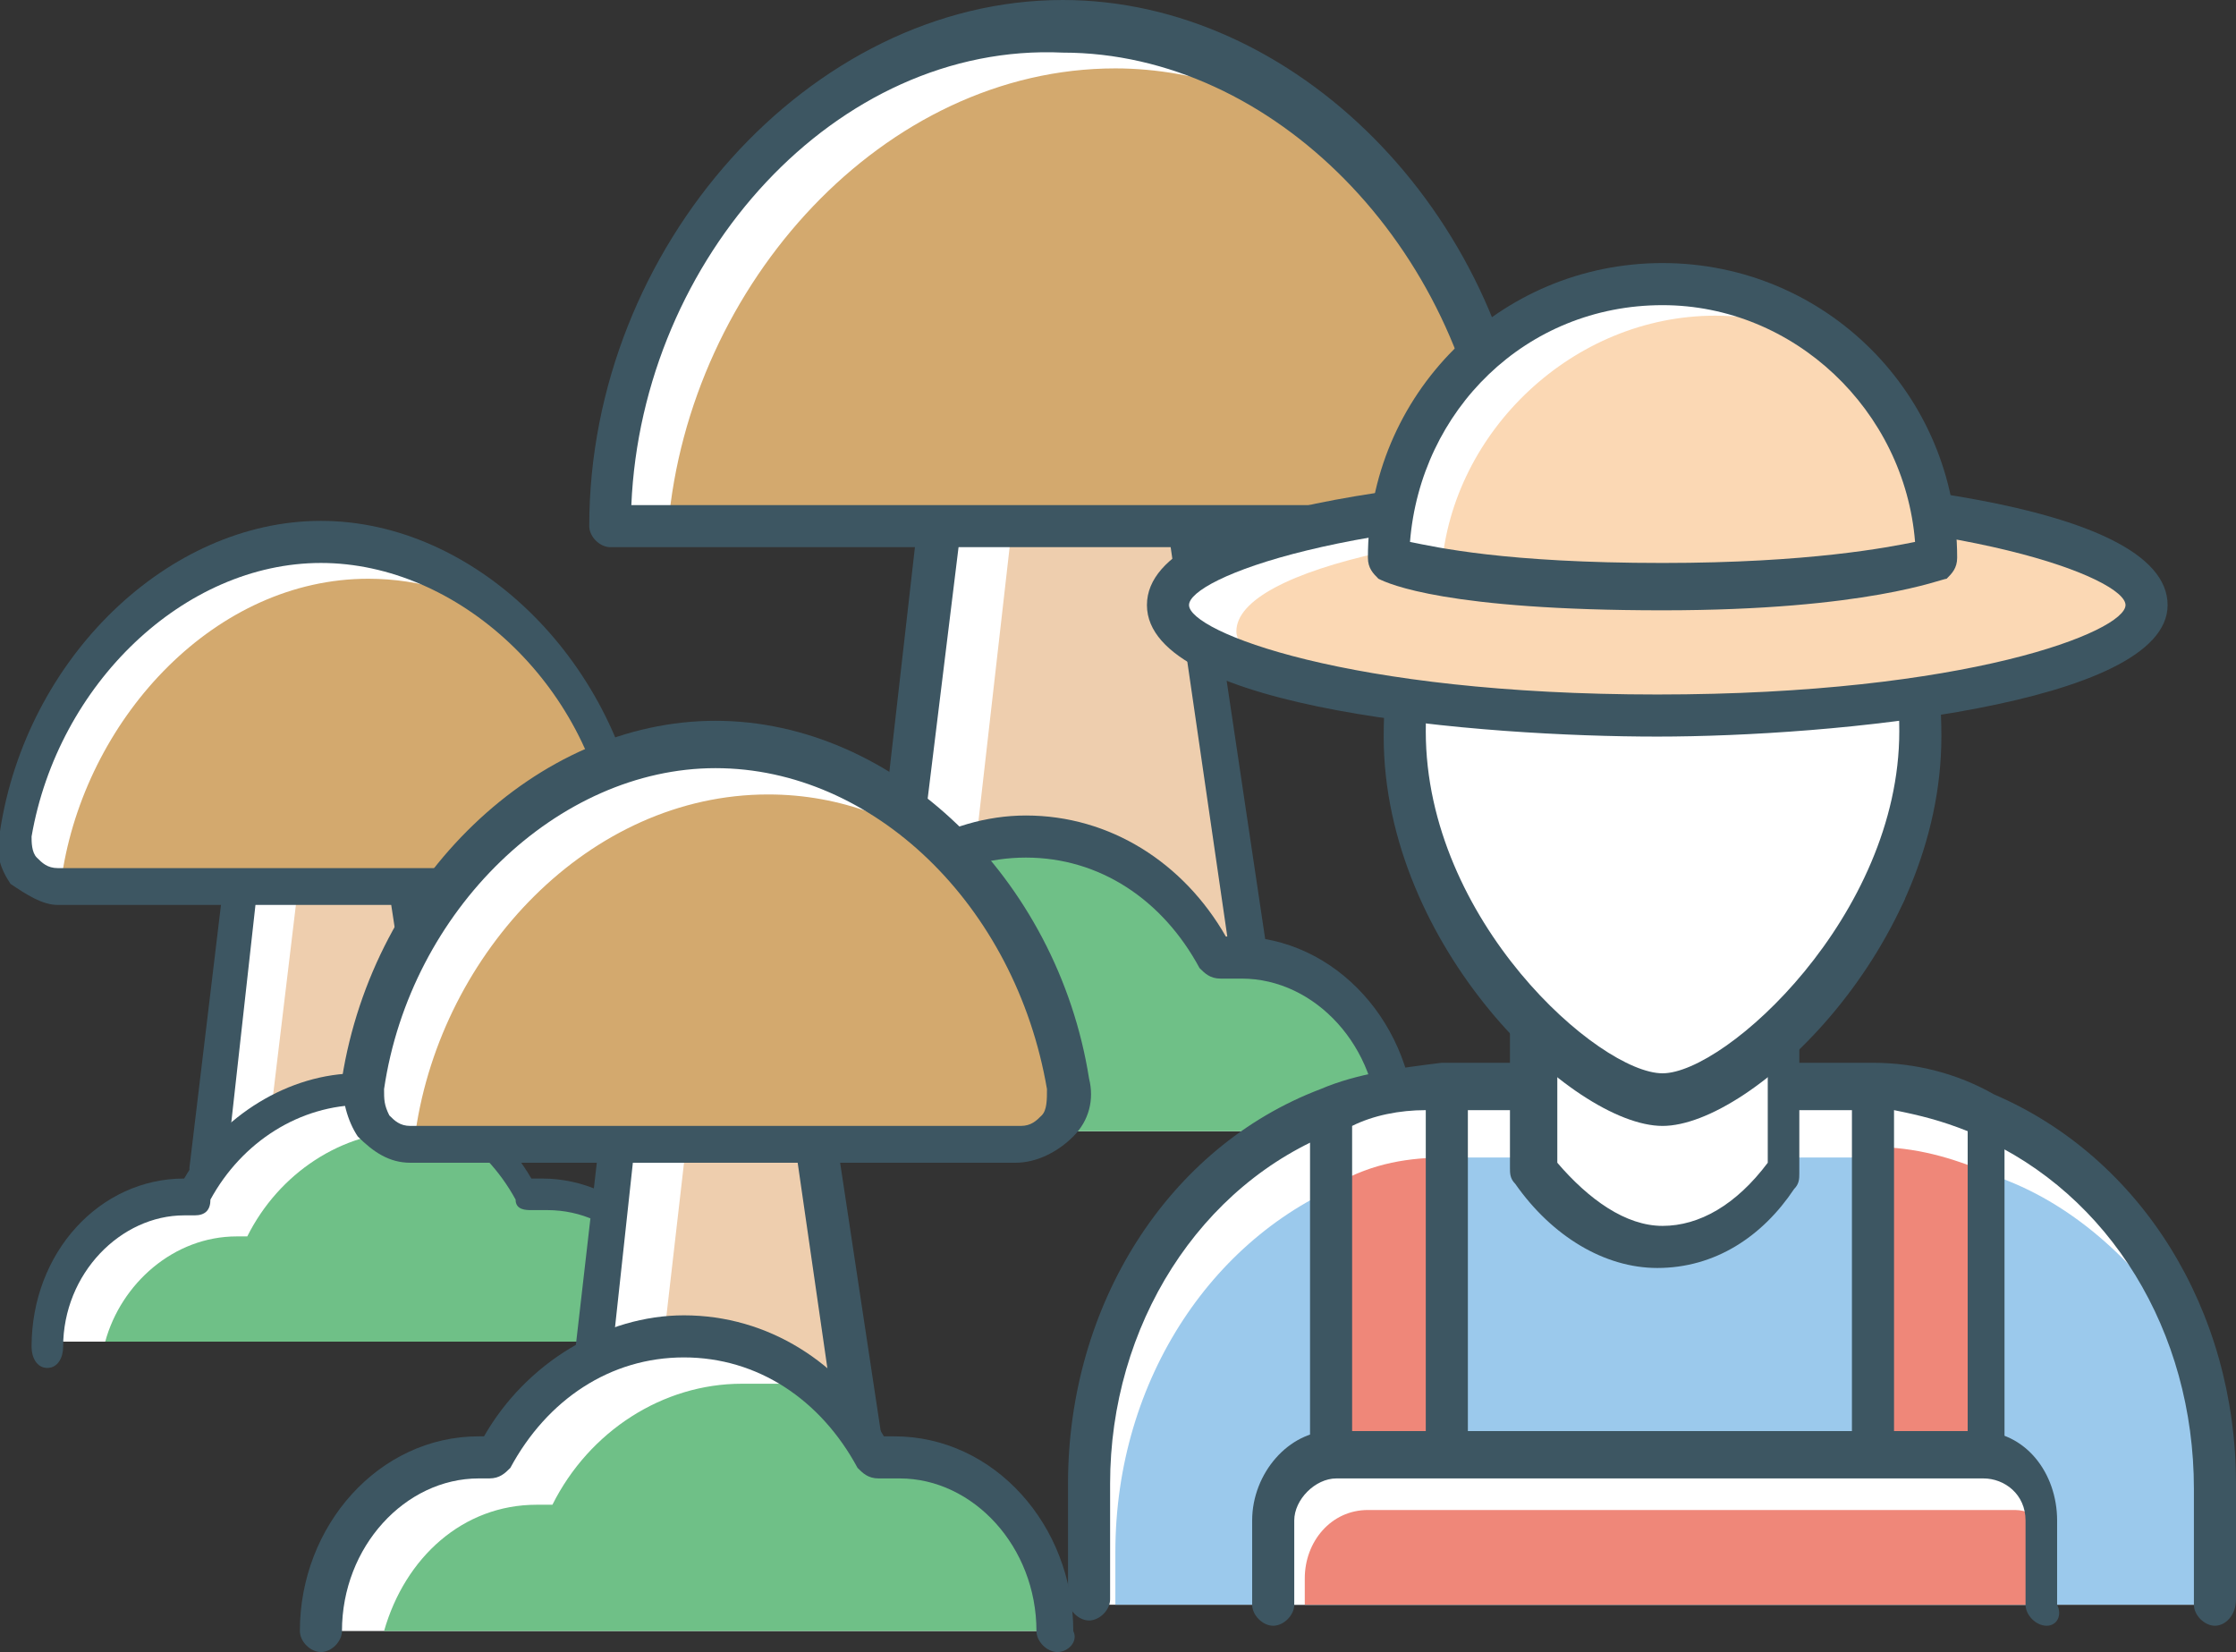 <?xml version="1.0" encoding="utf-8"?>
<!-- Generator: Adobe Illustrator 22.0.1, SVG Export Plug-In . SVG Version: 6.00 Build 0)  -->
<svg version="1.1" id="Layer_1" xmlns="http://www.w3.org/2000/svg" xmlns:xlink="http://www.w3.org/1999/xlink" x="0px" y="0px"
	 viewBox="0 0 42.5 31.4" style="enable-background:new 0 0 42.5 31.4;" xml:space="preserve">
<rect x="0" y="0" width="42.5" height="31.4" fill="#333333" stroke="none"/>
<style type="text/css">
	.st0{fill:#FFFFFF;}
	.st1{fill:#EECEAE;}
	.st2{fill:#3D5662;}
	.st3{fill:#6FC087;}
	.st4{fill:#D3A96E;}
	.st5{fill:#9BC9EC;}
	.st6{fill:#EF8779;}
	.st7{fill:#FBD8B4;}
</style>
<path class="st0" d="M7.8,23.1H4.7c-0.5,0-0.8-0.4-0.7-0.9l0.9-7.5h2.6l0,0.2l1.1,7.3C8.6,22.6,8.3,23.1,7.8,23.1"/>
<path class="st1" d="M7.8,23.1H5.3C5.1,22.9,5,22.7,5,22.4l0.9-7.5h1.6l1.1,7.3C8.6,22.6,8.3,23.1,7.8,23.1"/>
<path class="st2" d="M5.1,15l-0.8,7.2c0,0.1,0,0.3,0.1,0.4c0.1,0.1,0.2,0.2,0.3,0.2h3.1c0.1,0,0.2-0.1,0.3-0.2
	c0.1-0.1,0.1-0.2,0.1-0.4L7.1,15H5.1z M7.8,23.5H4.7c-0.3,0-0.6-0.1-0.8-0.4c-0.2-0.3-0.3-0.6-0.3-0.9l0.9-7.5
	c0-0.2,0.2-0.3,0.3-0.3h2.6c0.2,0,0.3,0.1,0.3,0.3l1.1,7.5c0.1,0.3,0,0.7-0.2,1C8.4,23.3,8.1,23.5,7.8,23.5"/>
<path class="st0" d="M13,25.5H0.9c0-1.6,1.2-2.8,2.6-2.8c0.1,0,0.2,0,0.2,0c0.6-1.2,1.8-2,3.1-2c0.8,0,1.6,0.3,2.2,0.8
	c0.4,0.3,0.7,0.7,1,1.2c0.1,0,0.3,0,0.4,0C11.9,22.7,13,23.9,13,25.5"/>
<path class="st3" d="M13,25.5H2c0.3-1.1,1.3-2,2.5-2c0.1,0,0.2,0,0.2,0c0.6-1.2,1.8-2,3.1-2c0.4,0,0.8,0,1.3-0.1
	c0.4,0.3,0.7,0.7,1,1.2c0.1,0,0.3,0,0.4,0C11.9,22.7,13,23.9,13,25.5"/>
<path class="st2" d="M13,25.9c-0.2,0-0.3-0.2-0.3-0.4c0-1.4-1-2.5-2.3-2.5c-0.1,0-0.2,0-0.3,0c-0.1,0-0.3,0-0.3-0.2
	c-0.6-1.1-1.7-1.8-2.9-1.8c-1.2,0-2.3,0.7-2.9,1.8C4,23,3.9,23.1,3.7,23.1c-0.1,0-0.1,0-0.2,0c-1.2,0-2.3,1.1-2.3,2.5
	c0,0.2-0.1,0.4-0.3,0.4s-0.3-0.2-0.3-0.4c0-1.8,1.3-3.2,2.9-3.2c0,0,0,0,0,0c0.7-1.2,2-2,3.3-2c1.3,0,2.6,0.8,3.3,2
	c0.1,0,0.1,0,0.2,0c1.6,0,2.9,1.4,2.9,3.2C13.4,25.7,13.2,25.9,13,25.9"/>
<path class="st0" d="M11.2,16.8h-10c-0.5,0-0.9-0.5-0.8-1c0.5-3,2.9-5.6,5.8-5.6c1.4,0,2.6,0.6,3.6,1.5c1.1,1,1.9,2.5,2.1,4.1
	C12,16.4,11.6,16.8,11.2,16.8"/>
<path class="st4" d="M11.2,16.8H1.2c0-0.1,0-0.2,0-0.3C1.7,13.6,4.1,11,7,11c1,0,1.9,0.3,2.8,0.8c1.1,1,1.9,2.5,2.1,4.1
	C12,16.4,11.6,16.8,11.2,16.8"/>
<path class="st2" d="M6.1,10.7c-2.6,0-5,2.3-5.5,5.2c0,0.1,0,0.3,0.1,0.4c0.1,0.1,0.2,0.2,0.4,0.2h10c0.1,0,0.3-0.1,0.4-0.2
	c0.1-0.1,0.1-0.3,0.1-0.4C11.2,13,8.7,10.7,6.1,10.7 M11.1,17.2h-10c-0.3,0-0.6-0.2-0.9-0.4c-0.2-0.3-0.3-0.6-0.2-1
	c0.5-3.3,3.2-5.9,6.1-5.9s5.6,2.6,6.1,5.9c0.1,0.4,0,0.7-0.2,1C11.8,17,11.5,17.2,11.1,17.2"/>
<path class="st0" d="M23,19.1h-6.2l1.4-12.3H22l1.7,11.4C23.8,18.7,23.5,19.1,23,19.1"/>
<path class="st1" d="M23,19.1h-4.8l1.4-12.3H22l1.7,11.4C23.8,18.7,23.5,19.1,23,19.1"/>
<path class="st2" d="M17.2,18.7H23c0.1,0,0.2-0.1,0.3-0.1c0-0.1,0.1-0.2,0.1-0.3l-1.6-11h-3.2L17.2,18.7z M23,19.5h-6.2
	c-0.1,0-0.2-0.1-0.3-0.1c-0.1-0.1-0.1-0.2-0.1-0.3l1.4-12.3c0-0.2,0.2-0.4,0.4-0.4H22c0.2,0,0.3,0.1,0.4,0.4l1.7,11.4
	c0.1,0.4,0,0.7-0.3,1S23.3,19.5,23,19.5"/>
<path class="st0" d="M28.7,9c0,0.5-0.3,1-0.8,1H11.6c0-4.9,3.8-9.6,8.6-9.6c2.1,0,4,0.9,5.5,2.4C27.3,4.4,28.4,6.7,28.7,9"/>
<path class="st4" d="M28.7,9c0,0.5-0.3,1-0.8,1H12.7c0.4-4.6,4.1-8.7,8.5-8.7c1.6,0,3.2,0.6,4.5,1.5C27.3,4.4,28.4,6.7,28.7,9"/>
<path class="st2" d="M12,9.6h15.9c0.1,0,0.2,0,0.3-0.1c0.1-0.1,0.1-0.2,0.1-0.3c-0.5-4.5-4.1-8.2-8.1-8.2C15.9,0.8,12.2,4.9,12,9.6
	 M27.9,10.4H11.6c-0.2,0-0.4-0.2-0.4-0.4c0-5.3,4.2-10,9-10c4.4,0,8.4,4,8.9,9c0,0.4-0.1,0.7-0.3,1C28.5,10.3,28.2,10.4,27.9,10.4"
	/>
<path class="st0" d="M26.6,21.5h-14c0-1.8,1.3-3.3,3-3.3c0.1,0,0.2,0,0.3,0c0.7-1.4,2.1-2.3,3.6-2.3c0.9,0,1.8,0.3,2.5,0.9
	c0.5,0.4,0.9,0.9,1.1,1.4c0.1,0,0.3,0,0.4,0C25.3,18.2,26.6,19.7,26.6,21.5"/>
<path class="st3" d="M26.6,21.5h-13c0.4-1.3,1.5-2.3,2.8-2.3c0.1,0,0.2,0,0.3,0c0.7-1.4,1.4-3.3,3-3.3c0.5,0,1.8,1,2.4,0.9
	c0.5,0.4,0.9,0.9,1.1,1.4c0.1,0,0.3,0,0.4,0C25.3,18.2,26.6,19.7,26.6,21.5"/>
<path class="st2" d="M26.6,21.9c-0.2,0-0.4-0.2-0.4-0.4c0-1.6-1.2-2.9-2.6-2.9c-0.1,0-0.2,0-0.4,0c-0.2,0-0.3-0.1-0.4-0.2
	c-0.7-1.3-1.9-2.1-3.3-2.1c-1.4,0-2.6,0.8-3.3,2.1c-0.1,0.1-0.2,0.2-0.4,0.2c-0.1,0-0.1,0-0.2,0c-1.4,0-2.6,1.3-2.6,2.9
	c0,0.2-0.2,0.4-0.4,0.4c-0.2,0-0.4-0.2-0.4-0.4c0-2,1.5-3.7,3.4-3.7c0,0,0,0,0.1,0c0.8-1.4,2.3-2.3,3.8-2.3c1.6,0,3,0.9,3.8,2.3
	c0.1,0,0.2,0,0.2,0c1.9,0,3.4,1.7,3.4,3.7C27,21.7,26.8,21.9,26.6,21.9"/>
<path class="st0" d="M15.5,28.9h-3.6c-0.5,0-0.9-0.5-0.9-1.1l1-8.7h3l0.1,0.4l1.2,8.2C16.4,28.4,16,28.9,15.5,28.9"/>
<path class="st1" d="M15.5,28.9h-3c-0.1-0.2-0.2-0.4-0.2-0.7l1-8.7h1.8l1.2,8.2C16.4,28.4,16,28.9,15.5,28.9"/>
<path class="st2" d="M12.3,19.6l-0.9,8.3c0,0.2,0,0.3,0.1,0.4c0.1,0.1,0.2,0.2,0.4,0.2h3.6c0.1,0,0.3-0.1,0.4-0.2
	c0.1-0.1,0.1-0.3,0.1-0.4l-1.2-8.3H12.3z M15.5,29.3h-3.6c-0.4,0-0.7-0.2-0.9-0.5c-0.2-0.3-0.3-0.7-0.3-1.1l1-8.7
	c0-0.2,0.2-0.4,0.4-0.4h3c0.2,0,0.3,0.1,0.4,0.4l1.3,8.6c0.1,0.4,0,0.8-0.3,1.1C16.2,29.2,15.8,29.3,15.5,29.3"/>
<path class="st0" d="M19.3,21.7H7.8c-0.6,0-1-0.6-0.9-1.2c0.5-3.4,3.3-6.4,6.7-6.4c1.8,0,3.5,0.9,4.7,2.3c1,1.1,1.7,2.6,2,4.1
	C20.3,21.1,19.9,21.7,19.3,21.7"/>
<path class="st4" d="M19.3,21.7H7.9c0-0.1,0-0.1,0-0.2c0.5-3.4,3.3-6.4,6.7-6.4c1.4,0,2.6,0.5,3.7,1.3c1,1.1,1.7,2.6,2,4.1
	C20.3,21.1,19.9,21.7,19.3,21.7"/>
<path class="st2" d="M13.6,14.6c-3,0-5.8,2.7-6.3,6.1c0,0.2,0,0.3,0.1,0.5c0.1,0.1,0.2,0.2,0.4,0.2h11.6c0.2,0,0.3-0.1,0.4-0.2
	s0.1-0.3,0.1-0.5C19.3,17.2,16.6,14.6,13.6,14.6 M19.3,22.1H7.8c-0.4,0-0.7-0.2-1-0.5c-0.2-0.3-0.3-0.7-0.3-1.1
	c0.6-3.8,3.7-6.8,7.1-6.8s6.5,3,7.1,6.8c0.1,0.4,0,0.8-0.3,1.1C20.1,21.9,19.7,22.1,19.3,22.1"/>
<path class="st0" d="M20.1,31h-14c0-1.8,1.3-3.3,3-3.3c0.1,0,0.2,0,0.3,0c0.7-1.4,2.1-2.3,3.6-2.3c0.9,0,1.8,0.3,2.4,0.9
	c0.5,0.4,0.9,0.9,1.2,1.5c0.1,0,0.3,0,0.4,0C18.8,27.7,20.1,29.2,20.1,31"/>
<path class="st3" d="M20.1,31H7.3c0.4-1.4,1.5-2.4,2.9-2.4c0.1,0,0.2,0,0.3,0c0.7-1.4,2.1-2.3,3.6-2.3c0.4,0,0.9,0,1.4,0
	c0.5,0.4,0.9,0.9,1.2,1.5c0.1,0,0.3,0,0.4,0C18.8,27.7,20.1,29.2,20.1,31"/>
<path class="st2" d="M20.1,31.4c-0.2,0-0.4-0.2-0.4-0.4c0-1.6-1.2-2.9-2.6-2.9c-0.1,0-0.2,0-0.4,0c-0.2,0-0.3-0.1-0.4-0.2
	c-0.7-1.3-1.9-2.1-3.3-2.1c-1.4,0-2.6,0.8-3.3,2.1c-0.1,0.1-0.2,0.2-0.4,0.2c-0.1,0-0.1,0-0.2,0c-1.4,0-2.6,1.3-2.6,2.9
	c0,0.2-0.2,0.4-0.4,0.4c-0.2,0-0.4-0.2-0.4-0.4c0-2,1.5-3.7,3.4-3.7c0,0,0,0,0.1,0C10,25.9,11.5,25,13,25c1.6,0,3,0.9,3.8,2.3
	c0.1,0,0.2,0,0.2,0c1.9,0,3.4,1.7,3.4,3.7C20.5,31.2,20.3,31.4,20.1,31.4"/>
<path class="st2" d="M35.8,17.5c-0.2,0-0.4-0.2-0.4-0.4v-2.9c0-0.2,0.2-0.4,0.4-0.4c0.2,0,0.4,0.2,0.4,0.4v2.9
	C36.1,17.3,36,17.5,35.8,17.5"/>
<path class="st0" d="M42.1,28.3v2.2H20.7v-2.2c0-3.3,1.9-6.1,4.6-7.1c0.7-0.3,1.4-0.4,2.2-0.4c0,0,0.1,0,0.1,0h7.6
	c0.1,0,0.2,0,0.4,0c0.8,0,1.5,0.2,2.2,0.5c1.8,0.8,3.2,2.4,3.9,4.4c0,0,0,0,0,0C42,26.4,42.1,27.3,42.1,28.3"/>
<path class="st5" d="M42.1,28.3v2.2H21.2v-1c0-3.3,1.9-6.1,4.6-7.1c0.7-0.3,1.4-0.4,2.2-0.4c0,0,0.1,0,0.1,0h7.6c0.1,0,0.2,0,0.4,0
	c0.8,0,1.5,0.2,2.2,0.5c1.4,0.6,2.6,1.8,3.4,3.2c0,0,0,0,0,0C42,26.4,42.1,27.3,42.1,28.3"/>
<path class="st2" d="M42.1,30.9c-0.2,0-0.4-0.2-0.4-0.4v-2.2c0-3-1.6-5.6-4.1-6.7c-0.7-0.3-1.3-0.5-2.1-0.5c-0.1,0-0.2,0-0.3,0h-7.6
	c0,0-0.1,0-0.1,0c-0.7,0-1.4,0.2-2.1,0.4c-2.6,1-4.3,3.7-4.3,6.7v2.2c0,0.2-0.2,0.4-0.4,0.4c-0.2,0-0.4-0.2-0.4-0.4v-2.2
	c0-3.4,1.9-6.4,4.8-7.5c0.7-0.3,1.5-0.4,2.3-0.5c0,0,0.1,0,0.2,0h7.6c0.1,0,0.3,0,0.4,0c0.8,0,1.6,0.2,2.3,0.6
	c2.8,1.2,4.6,4.1,4.6,7.4v2.2C42.5,30.7,42.3,30.9,42.1,30.9"/>
<path class="st0" d="M33.9,22.2L33.9,22.2c-1.3,1.9-3.4,1.9-4.7,0v-5.3h4.7V22.2z"/>
<path class="st2" d="M33.9,22.2L33.9,22.2L33.9,22.2z M29.6,22.1c0.6,0.7,1.3,1.2,2,1.2c0.7,0,1.4-0.4,2-1.2v-4.7h-4V22.1z
	 M31.5,24.1c-1,0-2-0.6-2.7-1.6c-0.1-0.1-0.1-0.2-0.1-0.3V17c0-0.1,0-0.2,0.1-0.3c0.1-0.1,0.2-0.1,0.3-0.1h4.7
	c0.2,0,0.4,0.2,0.4,0.4v5.3c0,0.1,0,0.2-0.1,0.3C33.5,23.5,32.6,24.1,31.5,24.1"/>
<path class="st0" d="M31.6,21c-1.4,0-4.9-3.1-4.9-7c0-3.8,2.2-7,4.9-7c2.7,0,4.9,3.1,4.9,7C36.5,17.8,33,21,31.6,21"/>
<path class="st2" d="M31.6,7.4c-2.5,0-4.5,2.9-4.5,6.5c0,3.6,3.3,6.5,4.5,6.5c1.2,0,4.5-3,4.5-6.5C36.1,10.4,34.1,7.4,31.6,7.4
	 M31.6,21.4c-1.7,0-5.3-3.4-5.3-7.4c0-4.1,2.4-7.4,5.3-7.4c2.9,0,5.3,3.3,5.3,7.4C36.9,18,33.3,21.4,31.6,21.4"/>
<path class="st0" d="M27.5,20.7v6.9h-2.2v-6.5C26,20.9,26.7,20.7,27.5,20.7"/>
<path class="st6" d="M27.5,22v5.7h-2.1v-5.2C26.1,22.1,26.8,22,27.5,22"/>
<path class="st2" d="M25.7,27.2h1.4v-6.1c-0.5,0-1,0.1-1.4,0.3V27.2z M27.5,28.1h-2.2c-0.2,0-0.4-0.2-0.4-0.4v-6.5
	c0-0.2,0.1-0.3,0.3-0.4c0.7-0.3,1.5-0.4,2.3-0.5c0.1,0,0.2,0,0.3,0.1c0.1,0.1,0.1,0.2,0.1,0.3v6.9C27.9,27.9,27.7,28.1,27.5,28.1"/>
<path class="st0" d="M37.8,21.2v6.4h-2.2v-6.9C36.3,20.7,37.1,20.9,37.8,21.2"/>
<path class="st6" d="M37.8,22.3v5.4h-2.2v-5.9C36.4,21.8,37.1,22,37.8,22.3"/>
<path class="st2" d="M36,27.2h1.4v-5.7c-0.5-0.2-0.9-0.3-1.4-0.4V27.2z M37.8,28.1h-2.2c-0.2,0-0.4-0.2-0.4-0.4v-6.9
	c0-0.1,0-0.2,0.1-0.3c0.1-0.1,0.2-0.1,0.3-0.1c0.8,0,1.6,0.2,2.3,0.6c0.1,0.1,0.2,0.2,0.2,0.4v6.4C38.1,27.9,38,28.1,37.8,28.1"/>
<path class="st0" d="M38.9,28.9v1.6H24.2v-1.6c0-0.7,0.5-1.3,1.2-1.3h12.3C38.3,27.6,38.8,28.2,38.9,28.9"/>
<path class="st6" d="M38.9,28.9v1.6H24.8v-0.5c0-0.7,0.5-1.3,1.2-1.3h12.3C38.5,28.7,38.7,28.8,38.9,28.9"/>
<path class="st2" d="M38.9,30.9c-0.2,0-0.4-0.2-0.4-0.4v-1.6c0-0.5-0.4-0.8-0.8-0.8H25.4c-0.4,0-0.8,0.4-0.8,0.8v1.6
	c0,0.2-0.2,0.4-0.4,0.4c-0.2,0-0.4-0.2-0.4-0.4v-1.6c0-0.9,0.7-1.7,1.5-1.7h12.3c0.9,0,1.5,0.8,1.5,1.7v1.6
	C39.2,30.7,39.1,30.9,38.9,30.9"/>
<path class="st0" d="M40.8,11.4c0,1.2-4.2,2.1-9.3,2.1c-3.1,0-5.9-0.3-7.6-0.9l0,0c-1.1-0.3-1.7-0.8-1.7-1.2c0-1.2,4.2-2.1,9.3-2.1
	c4.2,0,7.8,0.6,8.9,1.5c0,0,0,0,0,0C40.7,11.1,40.8,11.3,40.8,11.4"/>
<path class="st7" d="M40.8,11.4c0,1.2-4.2,2.1-9.3,2.1c-3.1,0-5.9-0.3-7.6-0.9l0,0c-0.2-0.2-0.4-0.4-0.4-0.6c0-1.2,4.2-2.1,9.3-2.1
	c3.1,0,5.9,0.3,7.6,0.9c0,0,0,0,0,0C40.7,11.1,40.8,11.3,40.8,11.4"/>
<path class="st2" d="M31.5,9.8c-5.9,0-8.9,1.2-8.9,1.7s3,1.7,8.9,1.7c5.9,0,8.9-1.2,8.9-1.7S37.4,9.8,31.5,9.8 M31.5,14
	c-3.3,0-9.7-0.5-9.7-2.5c0-2,6.3-2.5,9.7-2.5c3.3,0,9.7,0.5,9.7,2.5C41.2,13.4,34.8,14,31.5,14"/>
<path class="st0" d="M36.8,10.6c0,0-1.3,0.5-5.2,0.5c-2.1,0-3.4-0.1-4.2-0.3c-0.8-0.1-1-0.3-1-0.3c0-2.9,2.3-5.2,5.2-5.2
	c1.2,0,2.4,0.4,3.2,1.1c0.2,0.1,0.3,0.2,0.4,0.4C36.2,7.9,36.8,9.2,36.8,10.6"/>
<path class="st7" d="M36.8,10.6c0,0-1.3,0.5-5.2,0.5c-2.1,0-3.4-0.1-4.2-0.3C27.6,8.2,29.9,6,32.6,6c0.8,0,1.6,0.2,2.2,0.5
	c0.2,0.1,0.3,0.2,0.4,0.4C36.2,7.9,36.8,9.2,36.8,10.6"/>
<path class="st2" d="M26.4,10.6L26.4,10.6L26.4,10.6z M26.8,10.3c0.5,0.1,1.8,0.4,4.8,0.4c2.8,0,4.3-0.3,4.8-0.4
	c-0.2-2.5-2.3-4.5-4.8-4.5C29,5.8,27,7.8,26.8,10.3 M31.6,11.6c-4.1,0-5.2-0.5-5.4-0.6c-0.1-0.1-0.2-0.2-0.2-0.4
	C26,7.5,28.5,5,31.6,5c3.1,0,5.6,2.5,5.6,5.6c0,0.2-0.1,0.3-0.2,0.4C36.9,11,35.5,11.6,31.6,11.6"/>
</svg>
